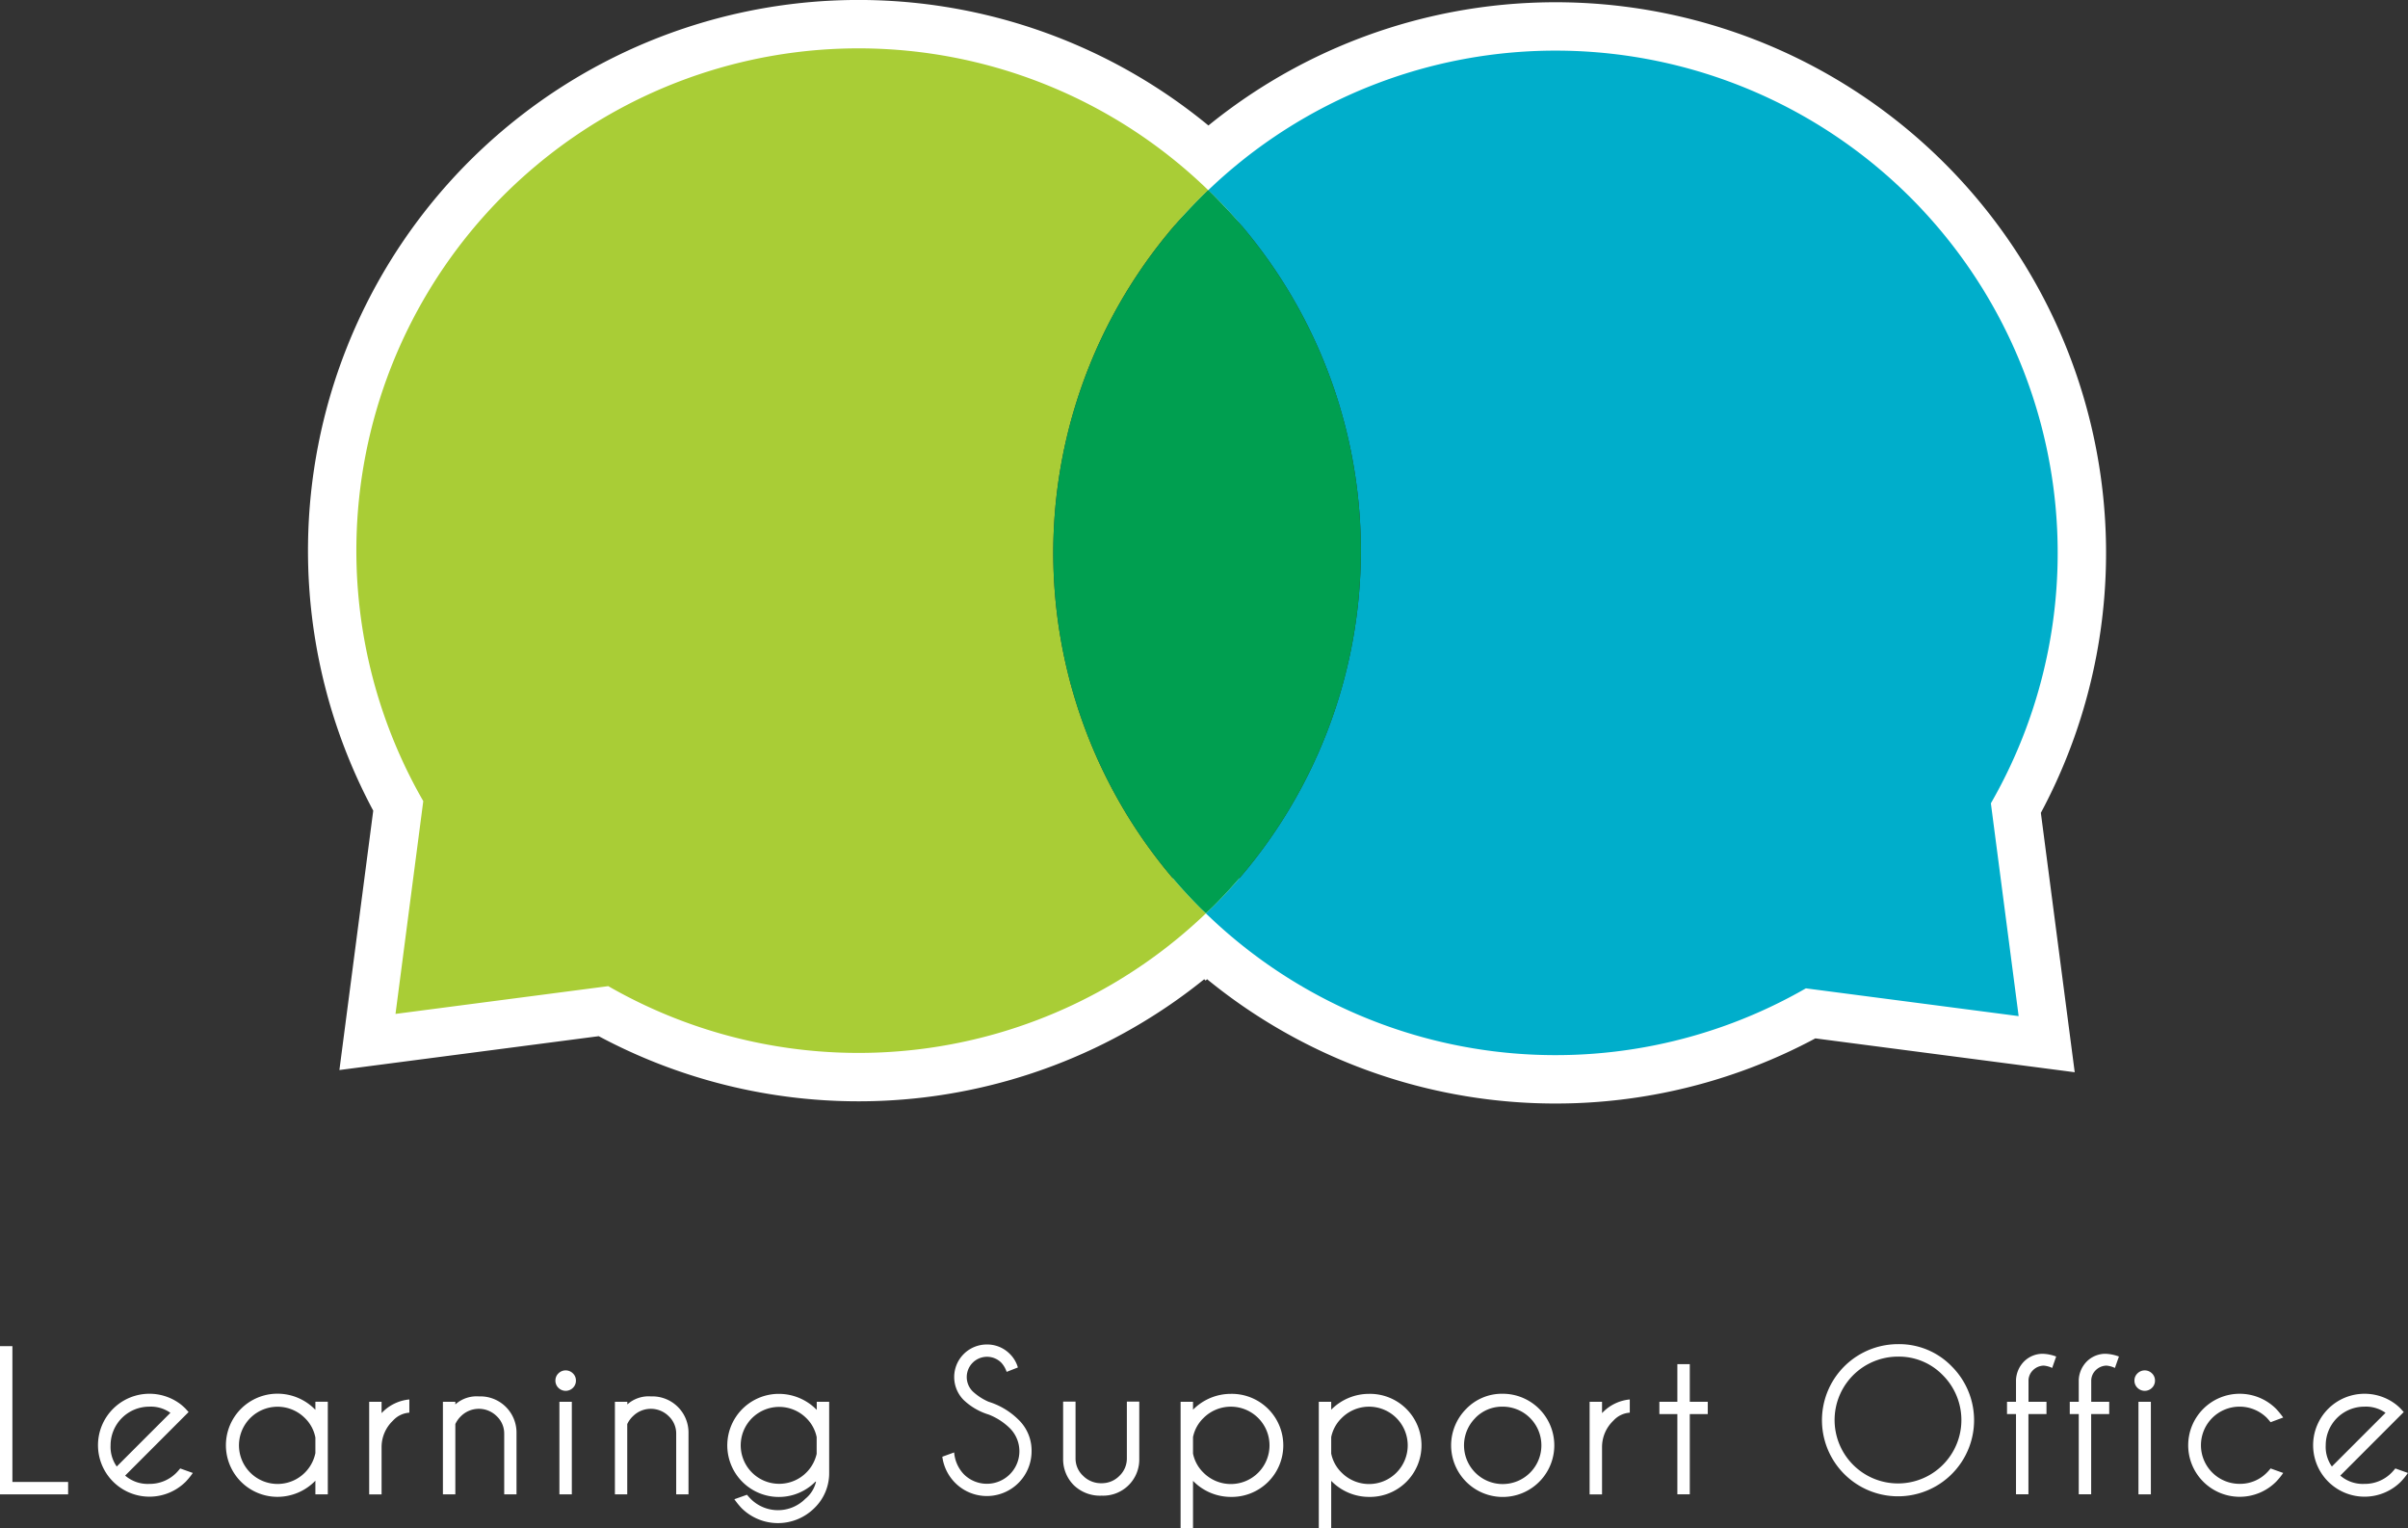 <svg xmlns="http://www.w3.org/2000/svg" width="141.111" height="89.526" viewBox="0 0 141.111 89.526">
  <rect x="0" y="0" width="141.111" height="89.526" fill="#333333" stroke="none"/>
  <g id="グループ_4083" data-name="グループ 4083" transform="translate(-149.066 -2369.113)">
    <path id="パス_19151" data-name="パス 19151" d="M219.87,2380.255a29.427,29.427,0,0,0-46,35.793l-1.627,12.467,12.467-1.627a29.437,29.437,0,0,0,35.022-4.262c-.108-.1-.218-.205-.325-.312.107.107.217.207.325.312.154-.147.309-.291.46-.442-.151.151-.306.295-.46.442a29.436,29.436,0,0,0,35.158,4.391l12.468,1.627-1.628-12.467a29.426,29.426,0,0,0-45.862-35.922h0" fill="none" stroke="#fff" stroke-miterlimit="10" stroke-width="5.67"/>
    <g id="グループ_4080" data-name="グループ 4080">
      <g id="グループ_4079" data-name="グループ 4079">
        <path id="パス_19152" data-name="パス 19152" d="M149.066,2456.663v-8.683h.727v7.956h3.265v.727Z" fill="#fff"/>
        <path id="パス_19153" data-name="パス 19153" d="M156.4,2455.563a2.018,2.018,0,0,0,1.409.487,2.2,2.2,0,0,0,1.6-.658c.057-.058.129-.14.217-.247l.739.264a4.16,4.16,0,0,1-.418.515,3.015,3.015,0,1,1-.263-4.513c.087.072.175.152.263.24.03.035.088.1.172.189l-.441.441Zm2.652-3.677a1.985,1.985,0,0,0-1.243-.361,2.266,2.266,0,0,0-2.263,2.263,1.993,1.993,0,0,0,.361,1.243Z" fill="#fff"/>
        <path id="パス_19154" data-name="パス 19154" d="M168.276,2456.663h-.728v-.8a3.09,3.09,0,0,1-2.222.945,3.021,3.021,0,0,1,0-6.043,3.09,3.09,0,0,1,2.222.945v-.475h.728Zm-.728-2.417v-.911a2.15,2.15,0,0,0-.618-1.145,2.262,2.262,0,1,0,.618,2.056Z" fill="#fff"/>
        <path id="パス_19155" data-name="パス 19155" d="M170.7,2451.239h.727v.664a2.543,2.543,0,0,1,1.627-.8v.774a1.423,1.423,0,0,0-.962.469,2.134,2.134,0,0,0-.665,1.518v2.8H170.7Z" fill="#fff"/>
        <path id="パス_19156" data-name="パス 19156" d="M175.749,2452.545v4.118h-.728v-5.424h.728v.155a1.867,1.867,0,0,1,1.38-.47,2.12,2.12,0,0,1,2.205,2.148v3.591h-.721v-3.545a1.394,1.394,0,0,0-.441-1.037,1.486,1.486,0,0,0-2.085-.006A1.538,1.538,0,0,0,175.749,2452.545Z" fill="#fff"/>
        <path id="パス_19157" data-name="パス 19157" d="M182.639,2449.575a.571.571,0,0,1,.177.421.579.579,0,0,1-.177.427.6.6,0,0,1-.848,0,.579.579,0,0,1-.177-.427.571.571,0,0,1,.177-.421.6.6,0,0,1,.848,0Zm-.063,1.664v5.424h-.728v-5.424Z" fill="#fff"/>
        <path id="パス_19158" data-name="パス 19158" d="M185.823,2452.545v4.118H185.1v-5.424h.728v.155a1.867,1.867,0,0,1,1.38-.47,2.12,2.12,0,0,1,2.205,2.148v3.591h-.721v-3.545a1.394,1.394,0,0,0-.441-1.037,1.486,1.486,0,0,0-2.085-.006A1.538,1.538,0,0,0,185.823,2452.545Z" fill="#fff"/>
        <path id="パス_19159" data-name="パス 19159" d="M196.888,2455.913l-.04.011a3.02,3.02,0,1,1-2.142-5.149,3.1,3.1,0,0,1,2.222.939v-.475h.728v4.147a2.839,2.839,0,0,1-.865,2.079,3.029,3.029,0,0,1-4.273,0,4.8,4.8,0,0,1-.418-.516l.739-.263c.087.1.16.183.217.24a2.26,2.26,0,0,0,3.2,0A1.826,1.826,0,0,0,196.888,2455.913Zm.035-2.606a2.156,2.156,0,0,0-.613-1.117,2.253,2.253,0,1,0,.613,2.1Z" fill="#fff"/>
        <path id="パス_19160" data-name="パス 19160" d="M207.008,2451.989a3.681,3.681,0,0,1-1.478-.862,1.907,1.907,0,0,1,1.363-3.244,1.854,1.854,0,0,1,1.352.555,1.807,1.807,0,0,1,.47.791l-.659.257a1.48,1.48,0,0,0-.326-.55,1.187,1.187,0,0,0-1.673,1.684,3.246,3.246,0,0,0,.945.619,4.287,4.287,0,0,1,1.747,1.048,2.5,2.5,0,0,1,.768,1.845,2.62,2.62,0,0,1-4.479,1.855,2.655,2.655,0,0,1-.751-1.529l.693-.252a2.091,2.091,0,0,0,.567,1.277,1.906,1.906,0,0,0,2.7-2.692A3.69,3.69,0,0,0,207.008,2451.989Z" fill="#fff"/>
        <path id="パス_19161" data-name="パス 19161" d="M213.629,2456.738a2.21,2.21,0,0,1-1.635-.61,2.148,2.148,0,0,1-.628-1.539v-3.362h.728v3.317a1.376,1.376,0,0,0,.441,1.031,1.477,1.477,0,0,0,1.088.435,1.435,1.435,0,0,0,1.04-.43,1.4,1.4,0,0,0,.438-1.036v-3.317h.727v3.362a2.115,2.115,0,0,1-2.2,2.149Z" fill="#fff"/>
        <path id="パス_19162" data-name="パス 19162" d="M218.25,2451.239h.728v.464a3.111,3.111,0,0,1,2.216-.928,3.019,3.019,0,1,1,0,6.037,3.091,3.091,0,0,1-2.216-.94v2.767h-.728Zm.728,2.068v.967a2.151,2.151,0,0,0,.612,1.118,2.266,2.266,0,1,0,0-3.2A2.148,2.148,0,0,0,218.978,2453.307Z" fill="#fff"/>
        <path id="パス_19163" data-name="パス 19163" d="M226.349,2451.239h.727v.464a3.113,3.113,0,0,1,2.217-.928,3.019,3.019,0,1,1,0,6.037,3.093,3.093,0,0,1-2.217-.94v2.767h-.727Zm.727,2.068v.967a2.16,2.16,0,0,0,.613,1.118,2.266,2.266,0,1,0,0-3.2A2.157,2.157,0,0,0,227.076,2453.307Z" fill="#fff"/>
        <path id="パス_19164" data-name="パス 19164" d="M237.122,2450.769a3.023,3.023,0,1,1-2.133.885A2.906,2.906,0,0,1,237.122,2450.769Zm-1.6,1.421a2.267,2.267,0,1,0,1.6-.665A2.184,2.184,0,0,0,235.518,2452.19Z" fill="#fff"/>
        <path id="パス_19165" data-name="パス 19165" d="M242.219,2451.239h.728v.664a2.543,2.543,0,0,1,1.626-.8v.774a1.423,1.423,0,0,0-.962.469,2.133,2.133,0,0,0-.664,1.518v2.8h-.728Z" fill="#fff"/>
        <path id="パス_19166" data-name="パス 19166" d="M247.361,2451.239v-2.205h.728v2.205h1.054v.721h-1.054v4.7h-.728v-4.7h-1.054v-.721Z" fill="#fff"/>
        <path id="パス_19167" data-name="パス 19167" d="M263.438,2449.163a4.457,4.457,0,1,1-3.15-1.3A4.283,4.283,0,0,1,263.438,2449.163Zm-3.15-.57a3.715,3.715,0,1,0,2.629,1.088A3.579,3.579,0,0,0,260.288,2448.593Z" fill="#fff"/>
        <path id="パス_19168" data-name="パス 19168" d="M267.934,2451.96v4.7h-.728v-4.7h-.527v-.721h.527v-1.283a1.637,1.637,0,0,1,.487-1.094,1.546,1.546,0,0,1,1.083-.435,2.518,2.518,0,0,1,.784.16l-.235.67a1.392,1.392,0,0,0-.5-.137.924.924,0,0,0-.618.263.861.861,0,0,0-.269.613v1.243h1.054v.721Z" fill="#fff"/>
        <path id="パス_19169" data-name="パス 19169" d="M271.61,2451.96v4.7h-.727v-4.7h-.527v-.721h.527v-1.283a1.633,1.633,0,0,1,.487-1.094,1.546,1.546,0,0,1,1.082-.435,2.523,2.523,0,0,1,.785.16l-.235.67a1.4,1.4,0,0,0-.5-.137.926.926,0,0,0-.619.263.866.866,0,0,0-.269.613v1.243h1.054v.721Z" fill="#fff"/>
        <path id="パス_19170" data-name="パス 19170" d="M275.173,2449.575a.571.571,0,0,1,.177.421.579.579,0,0,1-.177.427.6.6,0,0,1-.848,0,.576.576,0,0,1-.178-.427.568.568,0,0,1,.178-.421.6.6,0,0,1,.848,0Zm-.064,1.664v5.424h-.727v-5.424Z" fill="#fff"/>
        <path id="パス_19171" data-name="パス 19171" d="M282.125,2455.145l.739.264a4.164,4.164,0,0,1-.418.515,3.018,3.018,0,1,1,0-4.273,5.084,5.084,0,0,1,.418.51l-.739.275c-.087-.107-.16-.191-.217-.252a2.27,2.27,0,0,0-3.2,0,2.262,2.262,0,0,0,1.6,3.863,2.2,2.2,0,0,0,1.6-.658C281.965,2455.334,282.038,2455.252,282.125,2455.145Z" fill="#fff"/>
        <path id="パス_19172" data-name="パス 19172" d="M286.209,2455.563a2.015,2.015,0,0,0,1.408.487,2.194,2.194,0,0,0,1.6-.658c.057-.058.13-.14.218-.247l.739.264a4.259,4.259,0,0,1-.418.515,3.015,3.015,0,1,1-.264-4.513q.132.108.264.24c.03.035.088.1.171.189l-.44.441Zm2.652-3.677a1.988,1.988,0,0,0-1.244-.361,2.264,2.264,0,0,0-2.262,2.263,1.987,1.987,0,0,0,.361,1.243Z" fill="#fff"/>
      </g>
    </g>
    <g id="グループ_4081" data-name="グループ 4081">
      <path id="パス_19173" data-name="パス 19173" d="M261.029,2380.694a29.426,29.426,0,0,0-41.159-.439c.108.105.219.2.325.309a29.43,29.43,0,0,1,0,41.62c-.152.151-.307.295-.461.442a29.436,29.436,0,0,0,35.158,4.391l12.468,1.627-1.627-12.467A29.439,29.439,0,0,0,261.029,2380.694Z" fill="#00aecb"/>
      <path id="パス_19174" data-name="パス 19174" d="M219.409,2422.315a29.43,29.43,0,0,1,0-41.62c.151-.152.308-.292.461-.44a29.427,29.427,0,0,0-46,35.793l-1.627,12.467,12.467-1.627a29.437,29.437,0,0,0,35.022-4.262C219.626,2422.521,219.516,2422.421,219.409,2422.315Z" fill="#a9cd36"/>
      <path id="パス_19175" data-name="パス 19175" d="M219.87,2380.255c-.153.148-.31.288-.461.44a29.43,29.43,0,0,0,0,41.62c.107.106.217.206.325.311.154-.147.309-.291.461-.442a29.43,29.43,0,0,0,0-41.62C220.089,2380.458,219.978,2380.36,219.87,2380.255Z" fill="#009f50"/>
    </g>
  </g>
</svg>
